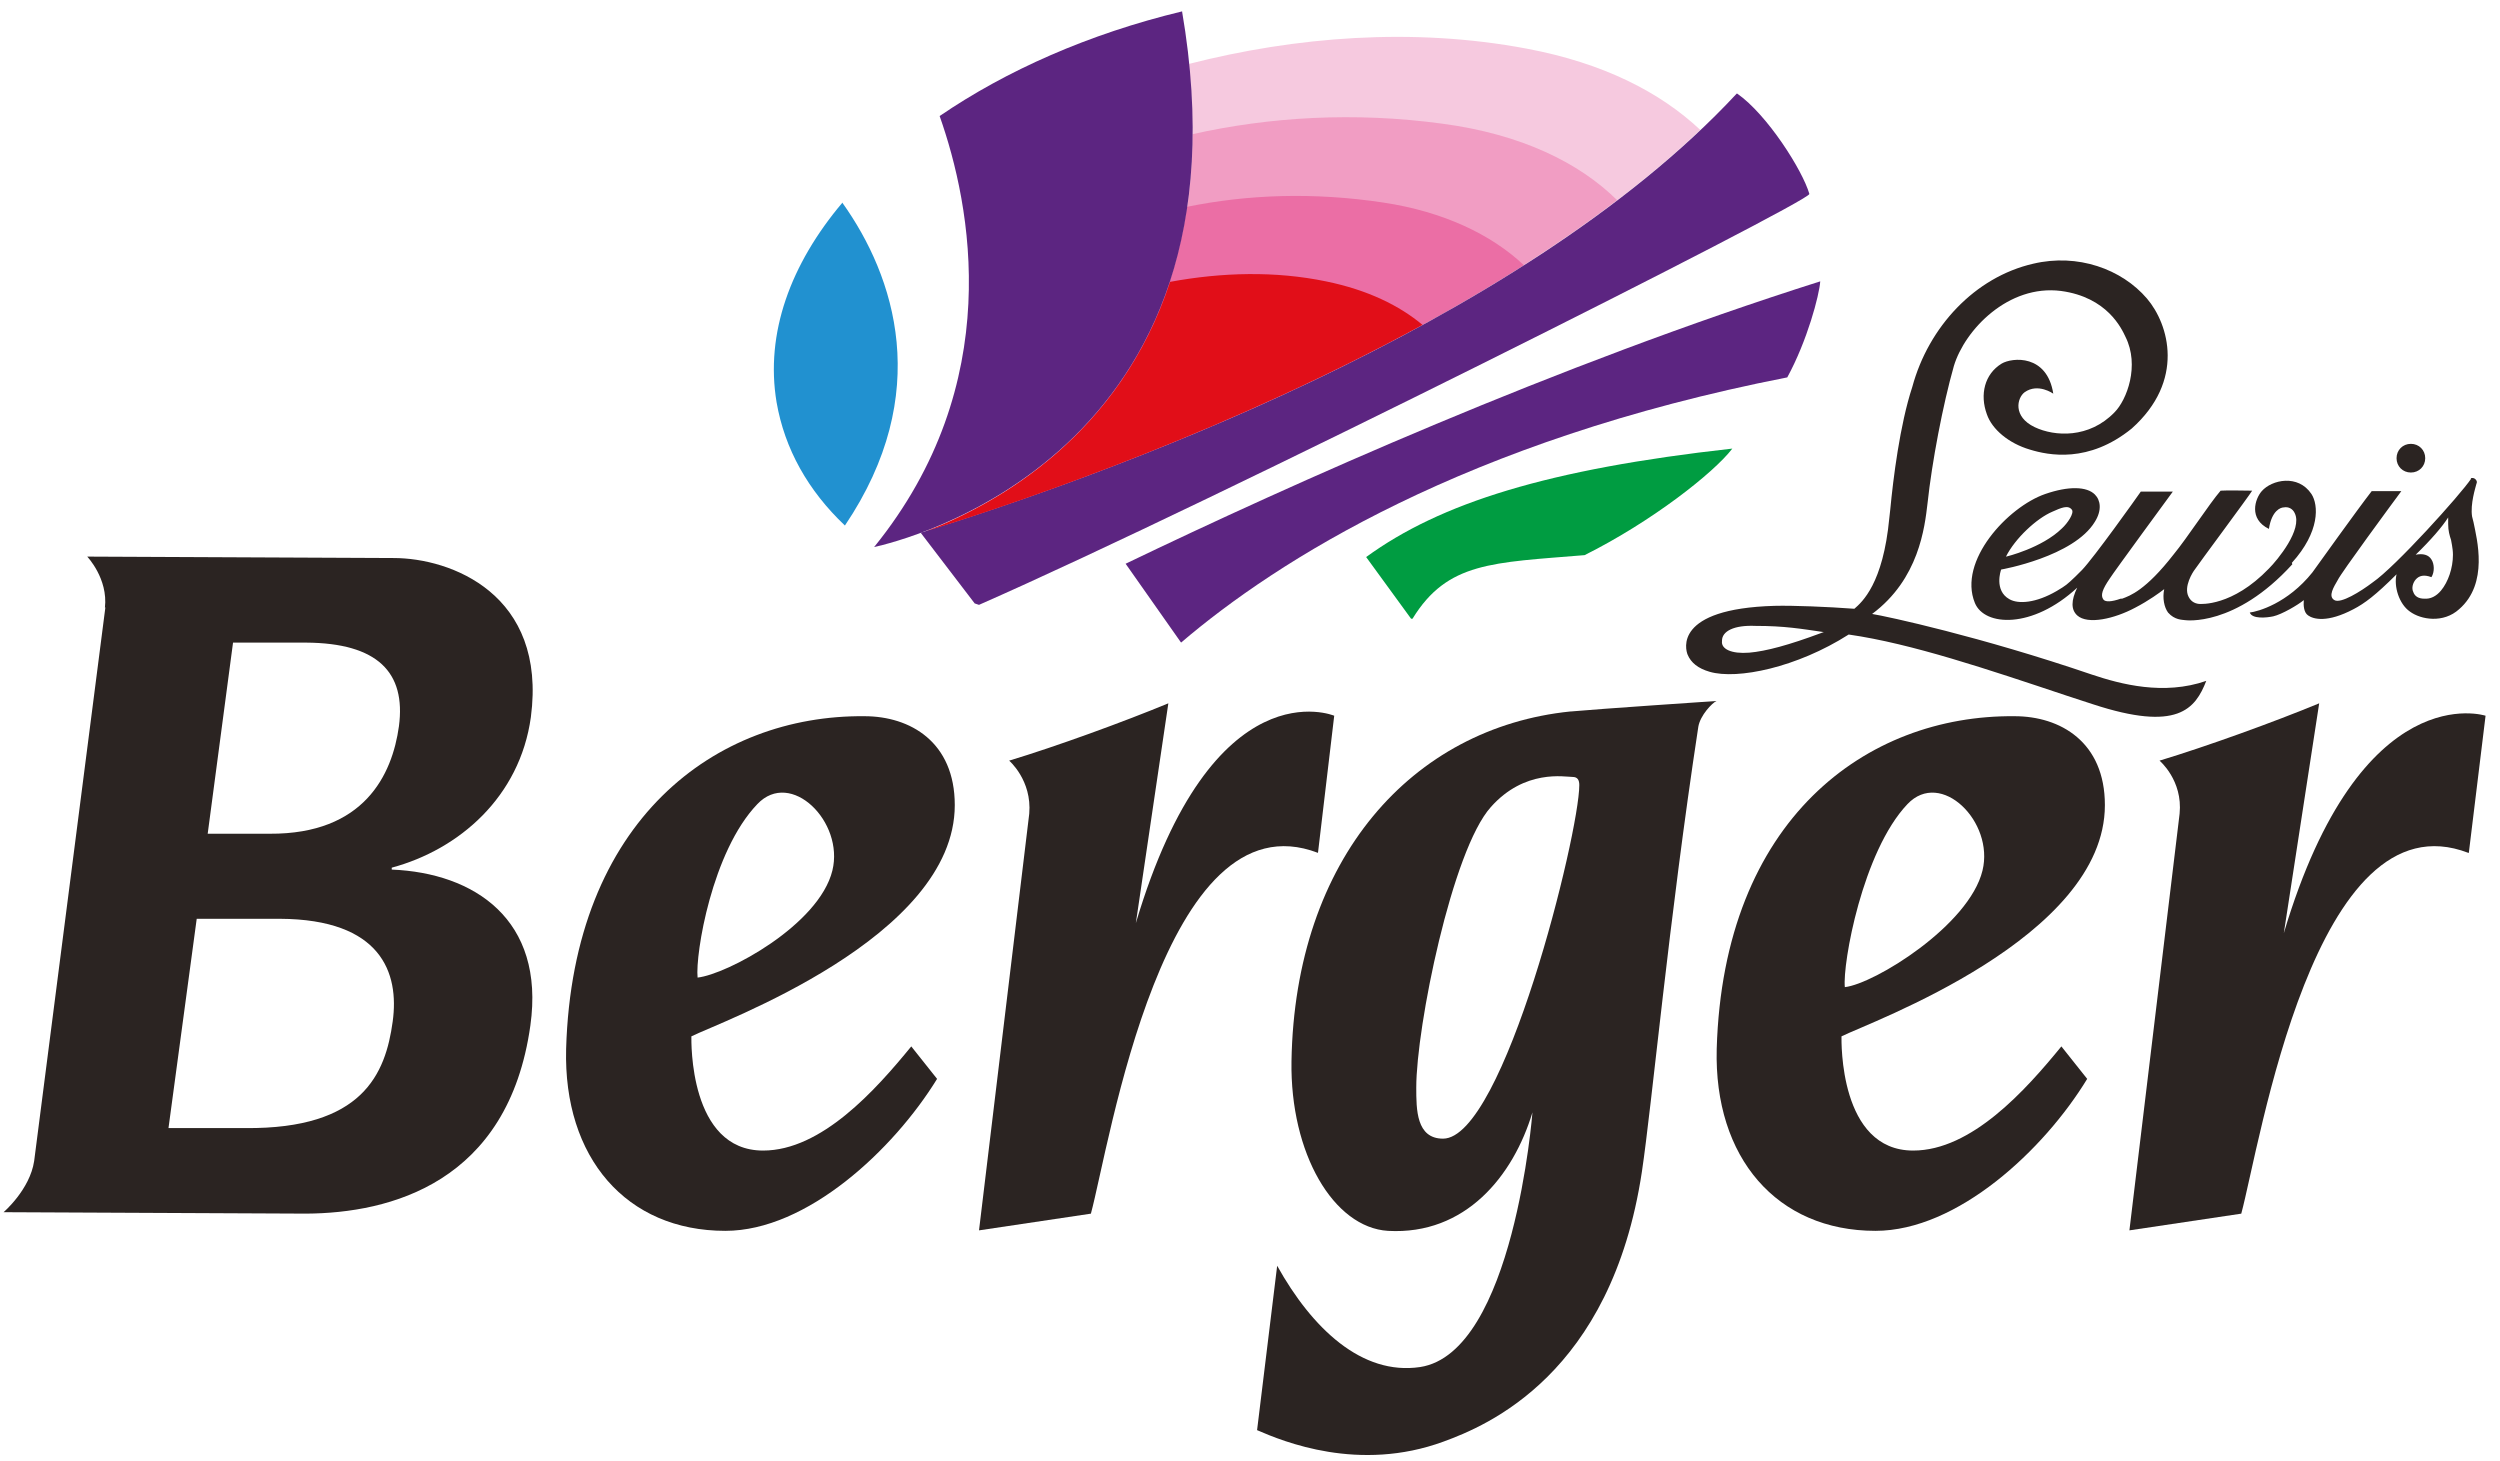 <svg width="89" height="52" viewBox="0 0 89 52" fill="none" xmlns="http://www.w3.org/2000/svg">
<path d="M33.01 18.896C39.017 17.025 52.565 12.177 60.529 4.624C59.1 3.28 57.075 2.243 54.352 1.732C50.301 0.967 46.114 1.307 42.319 2.277C43.442 13.385 36.516 17.518 33.01 18.879" fill="#F6C9DF"/>
<path d="M33.01 18.895C38.32 17.228 49.535 13.248 57.568 7.124C56.224 5.797 54.164 4.776 51.339 4.402C48.208 3.977 45.195 4.164 42.455 4.776C42.404 14.047 36.243 17.653 33.01 18.912" fill="#F19DC3"/>
<path d="M33.01 18.897C37.622 17.451 46.693 14.253 54.249 9.439C53.092 8.35 51.39 7.534 49.246 7.211C46.761 6.836 44.412 6.922 42.251 7.364C41.179 14.712 35.937 17.774 33.01 18.914" fill="#EB6EA5"/>
<path d="M40.072 20.069L42.046 22.876C45.433 19.984 52.156 15.681 63.627 13.435C64.341 12.125 64.767 10.509 64.801 10.016C55.406 12.993 45.978 17.229 40.072 20.069Z" fill="#5C2581"/>
<path d="M48.635 19.831L50.234 22.026C50.234 22.026 50.269 22.026 50.286 22.026C51.528 20.002 53.128 20.035 56.412 19.763C58.795 18.573 61.008 16.837 61.671 15.97C55.102 16.701 51.273 17.909 48.635 19.831Z" fill="#009C41"/>
<path d="M61.827 3.332C54.032 11.718 39.004 17.042 32.775 18.964L34.699 21.482C34.699 21.482 34.801 21.516 34.852 21.533C43.208 17.859 64.481 7.159 64.413 6.904C64.175 6.07 62.916 4.08 61.844 3.332" fill="#5C2581"/>
<path d="M29.994 7.209C28.139 9.404 27.237 11.87 27.646 14.32C27.935 15.987 28.769 17.467 30.079 18.709C33.245 14.014 31.849 9.829 29.994 7.226" fill="#2191D0"/>
<path d="M42.079 0.406C38.761 1.205 35.816 2.515 33.451 4.131C34.574 7.312 35.833 13.657 31.119 19.475C32.038 19.27 44.802 16.26 42.079 0.389" fill="#5C2581"/>
<path d="M33.01 18.897C36.907 17.689 43.97 15.206 50.641 11.565C49.825 10.885 48.701 10.323 47.204 10.017C45.4 9.643 43.493 9.694 41.655 10.034C39.868 15.478 35.546 17.91 33.01 18.897Z" fill="#E10E18"/>
<path d="M3.735 21.635C3.854 20.597 3.105 19.815 3.105 19.815L14.014 19.866C16.04 19.866 19.477 21.142 18.899 25.53C18.507 28.371 16.346 30.242 13.946 30.889V30.957C16.874 31.076 19.409 32.726 18.882 36.502C18.099 42.116 13.878 43.188 10.9 43.205L0.127 43.154C0.127 43.154 1.063 42.354 1.216 41.333L3.752 21.618L3.735 21.635ZM7.394 29.681H9.606C12.959 29.698 13.963 27.589 14.202 25.854C14.457 23.931 13.436 22.894 10.9 22.877H8.296L7.394 29.681ZM5.981 40.16H8.739C12.908 40.194 13.725 38.237 13.98 36.366C14.219 34.631 13.572 32.726 9.964 32.709H7.003L5.998 40.16H5.981Z" fill="#2B2422"/>
<path d="M33.36 38.408C31.812 40.926 28.731 43.818 25.821 43.818C22.298 43.818 20.052 41.215 20.154 37.337C20.392 29.171 25.498 25.446 30.773 25.497C32.407 25.497 33.99 26.416 33.99 28.661C33.99 33.39 25.634 36.384 24.613 36.894C24.613 37.064 24.528 40.96 27.166 40.96C29.242 40.96 31.165 38.816 32.441 37.252L33.36 38.408ZM26.961 28.627C25.345 30.311 24.749 33.968 24.834 34.802C25.889 34.683 29.157 32.931 29.633 30.991C30.059 29.256 28.153 27.368 26.961 28.627Z" fill="#2B2422"/>
<path d="M46.92 30.362C41.423 28.253 39.5 40.756 38.836 43.206L34.853 43.801L36.641 28.968C36.743 27.777 35.926 27.079 35.926 27.079C37.611 26.569 39.993 25.701 41.593 25.038L40.436 32.863C43.176 23.66 47.498 25.48 47.498 25.48L46.92 30.362Z" fill="#2B2422"/>
<path d="M74.304 38.408C72.773 40.926 69.692 43.818 66.765 43.818C63.259 43.818 61.013 41.215 61.115 37.337C61.353 29.171 66.442 25.446 71.717 25.497C73.351 25.497 74.934 26.416 74.934 28.661C74.934 33.39 66.578 36.384 65.557 36.894C65.557 37.064 65.472 40.96 68.109 40.96C70.186 40.96 72.109 38.816 73.385 37.252L74.304 38.408ZM67.905 28.627C66.305 30.311 65.591 34.309 65.676 35.142C66.731 35.023 70.101 32.948 70.577 30.991C71.003 29.256 69.097 27.368 67.905 28.627Z" fill="#2B2422"/>
<path d="M87.873 30.362C82.393 28.253 80.453 40.756 79.789 43.206L75.807 43.801L77.594 28.968C77.713 27.777 76.879 27.079 76.879 27.079C78.564 26.569 80.963 25.701 82.563 25.038L81.304 33.22C84.044 24.017 88.486 25.48 88.486 25.48L87.89 30.362H87.873Z" fill="#2B2422"/>
<path d="M55.916 25.329C56.818 25.244 61.107 24.955 61.107 24.955C60.954 25.023 60.528 25.465 60.46 25.873C59.405 32.797 58.809 39.329 58.452 41.71C57.363 48.94 52.921 50.76 51.389 51.321C48.377 52.427 45.688 51.321 44.752 50.913L45.467 45.061C46.709 47.29 48.479 48.974 50.555 48.667C53.891 48.157 54.555 39.601 54.555 39.601C53.874 41.863 52.172 43.972 49.415 43.819C47.475 43.7 45.926 41.064 45.977 37.781C46.096 30.551 50.283 25.907 55.899 25.329H55.916ZM51.372 40.536C53.534 40.536 56.223 29.666 56.223 27.948C56.223 27.761 56.155 27.659 55.984 27.659C55.712 27.659 54.283 27.37 53.074 28.731C51.696 30.262 50.419 36.556 50.419 38.716C50.419 39.499 50.419 40.536 51.372 40.536Z" fill="#2B2422"/>
<path d="M72.383 9.388C70.306 9.865 68.656 11.634 68.077 13.777C67.634 15.121 67.396 17.06 67.294 18.132L67.26 18.438C67.039 20.785 66.29 21.432 66.018 21.67H65.984C65.082 21.602 63.822 21.551 63.175 21.568C59.567 21.67 60.01 23.133 60.078 23.303C60.197 23.592 60.452 23.796 60.861 23.915C61.848 24.205 63.975 23.762 65.813 22.589C68.06 22.912 70.766 23.83 73.574 24.766L74.51 25.072C77.522 26.059 78.152 25.242 78.543 24.239C77.029 24.766 75.497 24.358 74.476 24.017C70.493 22.657 67.175 21.942 66.647 21.857C68.315 20.615 68.519 18.778 68.621 17.911C68.775 16.465 69.166 14.406 69.558 13.029C69.949 11.736 71.498 10.12 73.37 10.358C75.021 10.579 75.531 11.702 75.667 11.991C76.178 13.012 75.718 14.236 75.276 14.679C74.374 15.614 73.148 15.546 72.434 15.206C71.651 14.832 71.804 14.168 72.076 13.964C72.553 13.624 73.097 14.015 73.097 14.015C72.876 12.603 71.634 12.722 71.259 12.944C70.647 13.318 70.477 14.049 70.732 14.747C70.919 15.291 71.515 15.784 72.263 16.005C72.927 16.21 74.357 16.499 75.888 15.257C77.795 13.556 77.216 11.549 76.433 10.63C75.531 9.575 73.965 9.014 72.383 9.388ZM61.303 22.81C61.303 22.47 61.729 22.248 62.495 22.282C63.533 22.282 64.111 22.384 64.928 22.503C64.911 22.503 64.826 22.538 64.826 22.538C63.686 22.963 62.869 23.184 62.273 23.235C61.627 23.286 61.269 23.099 61.303 22.827V22.81ZM85.317 16.312C85.317 16.601 85.538 16.822 85.828 16.822C86.117 16.822 86.338 16.601 86.338 16.312C86.338 16.023 86.117 15.801 85.828 15.801C85.538 15.801 85.317 16.023 85.317 16.312ZM87.972 17.043C87.598 17.604 85.266 20.19 84.466 20.734C84.041 21.058 83.326 21.5 83.105 21.364C82.866 21.228 83.088 20.887 83.224 20.649C83.343 20.394 85.147 17.945 85.487 17.485H84.432C83.904 18.166 82.543 20.071 82.322 20.377C81.437 21.483 80.382 21.772 80.092 21.806C80.177 22.044 80.688 21.993 80.926 21.942C81.233 21.874 81.811 21.534 82.015 21.364C81.998 21.551 82.015 21.806 82.168 21.908C82.356 22.044 82.849 22.18 83.785 21.687C84.177 21.483 84.568 21.194 85.317 20.445C85.215 20.87 85.402 21.5 85.793 21.772C86.185 22.061 86.985 22.197 87.546 21.687C88.602 20.768 88.176 19.186 88.057 18.591L88.006 18.387C87.938 17.945 88.125 17.366 88.159 17.23C88.193 17.162 88.176 17.111 88.125 17.06C88.074 17.009 88.006 17.009 87.955 17.026L87.972 17.043ZM87.155 18.438V18.659C87.155 18.897 87.206 19.067 87.257 19.221L87.291 19.408C87.308 19.51 87.325 19.629 87.325 19.748C87.325 20.224 87.155 20.717 86.9 21.024C86.73 21.228 86.525 21.33 86.304 21.313C86.1 21.313 85.964 21.228 85.913 21.075C85.845 20.939 85.896 20.751 85.998 20.632C86.117 20.496 86.287 20.445 86.559 20.547C86.678 20.36 86.662 20.071 86.559 19.918C86.457 19.748 86.253 19.697 85.998 19.748C86.542 19.221 86.951 18.744 87.155 18.421V18.438ZM81.59 20.037C82.594 18.931 82.543 17.979 82.288 17.587C81.811 16.873 80.875 17.077 80.518 17.485C80.279 17.758 80.041 18.472 80.773 18.829C80.875 18.166 81.198 18.064 81.3 18.064C81.471 18.03 81.624 18.115 81.692 18.268C81.981 18.846 81.079 19.935 80.773 20.241C79.463 21.602 78.339 21.5 78.288 21.5C78.101 21.483 77.982 21.381 77.914 21.245C77.727 20.887 78.067 20.36 78.135 20.275C78.22 20.139 80.092 17.622 80.177 17.468C80.177 17.468 79.173 17.451 79.054 17.468C78.645 17.945 77.863 19.152 77.386 19.731C76.382 21.024 75.82 21.211 75.548 21.313H75.497C75.157 21.432 74.953 21.432 74.884 21.347C74.765 21.194 74.85 20.973 75.106 20.598C75.242 20.377 77.352 17.502 77.352 17.502H76.212C76.059 17.724 74.544 19.85 74.119 20.292L73.88 20.53C73.574 20.82 73.557 20.837 73.216 21.041C72.485 21.466 71.855 21.517 71.532 21.33C70.987 21.024 71.225 20.309 71.242 20.275C71.259 20.275 73.829 19.816 74.578 18.574C74.833 18.166 74.782 17.809 74.578 17.605C74.289 17.315 73.642 17.298 72.808 17.587C71.481 18.047 69.694 19.969 70.306 21.466C70.647 22.299 72.349 22.401 73.948 20.922C73.727 21.381 73.727 21.704 73.948 21.908C74.323 22.248 75.276 22.027 76.008 21.636C76.501 21.381 76.893 21.092 77.046 20.973C76.978 21.296 77.046 21.619 77.182 21.806C77.42 22.078 77.692 22.061 77.795 22.078C77.795 22.078 79.565 22.333 81.607 20.088L81.59 20.037ZM73.063 18.217C73.37 18.081 73.625 17.962 73.761 18.149C73.846 18.268 73.608 18.625 73.404 18.812C72.689 19.51 71.43 19.816 71.412 19.816C71.736 19.169 72.502 18.455 73.063 18.217Z" fill="#2B2422"/>
</svg>

